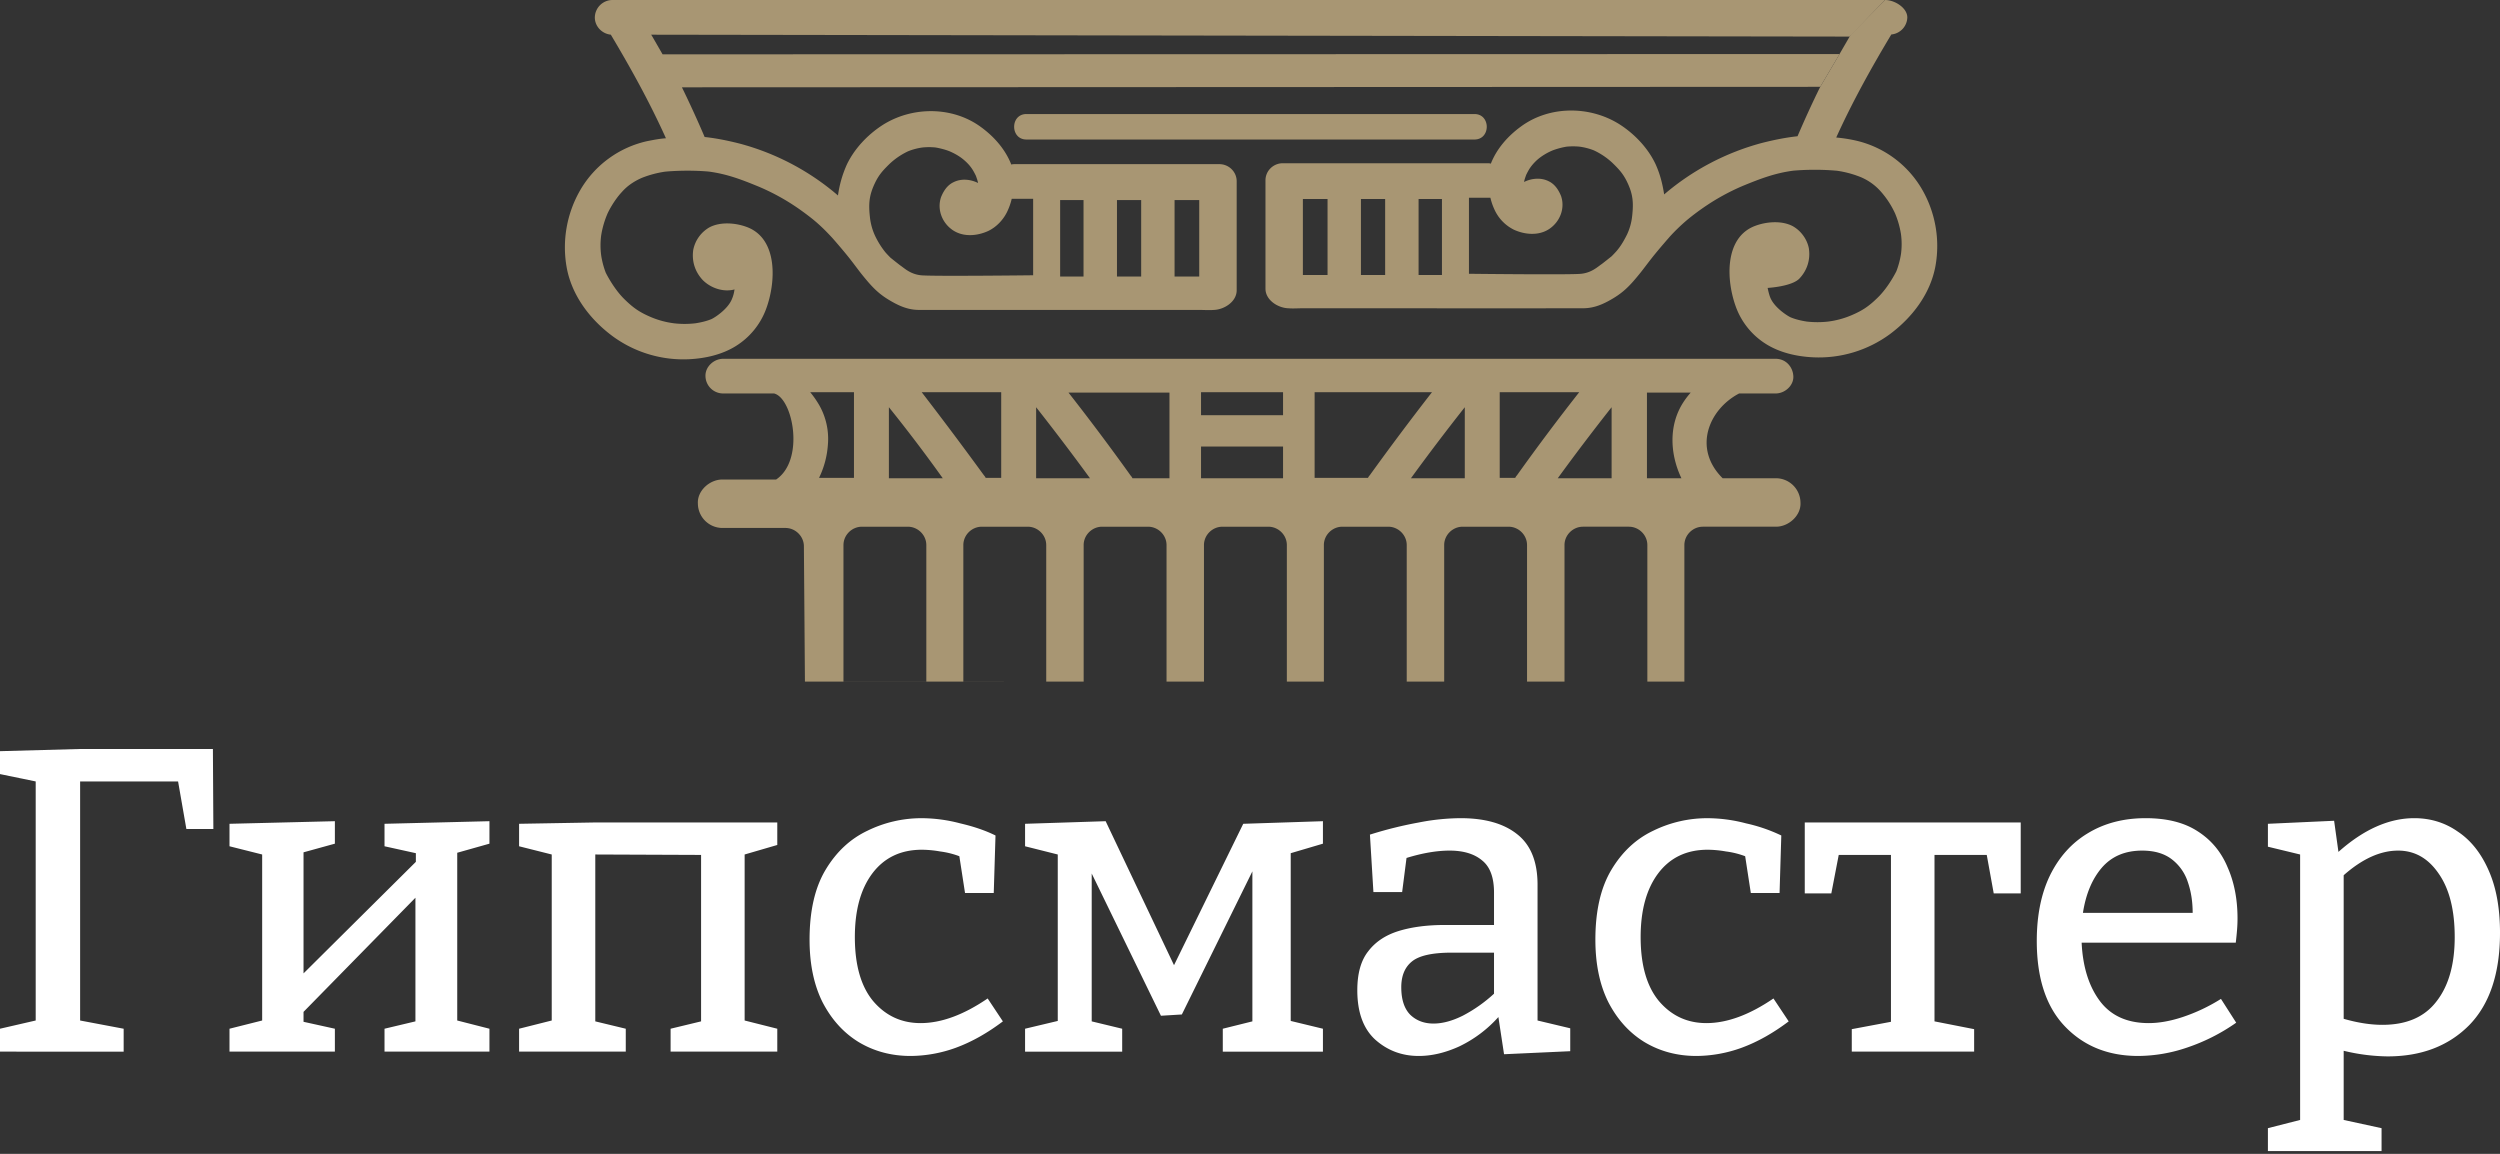 <svg width="104" height="48" fill="none" xmlns="http://www.w3.org/2000/svg"><rect width="100%" height="100%" fill="#333333" stroke="none"/><path d="M76.947 1.52L78.42 0H25.48a.737.737 0 00-.735.73c0 .365.298.677.665.712.84 1.408 1.628 2.832 2.293 4.31-.263.017-.525.069-.788.121a4.296 4.296 0 00-2.765 2.016 4.756 4.756 0 00-.577 3.231c.21 1.165.962 2.155 1.89 2.85a4.975 4.975 0 003.22.973c.665-.035 1.365-.191 1.942-.556a3.068 3.068 0 001.243-1.529c.42-1.13.493-2.914-.778-3.406-.504-.194-1.13-.225-1.567 0a1.39 1.39 0 00-.683.939c-.07.469.07.92.403 1.268.332.33.857.504 1.312.382.018 0 0 .018 0 0-.017.14-.05.274-.122.435-.186.412-.718.747-.84.8-.21.086-.438.138-.665.173a3.828 3.828 0 01-.893 0 3.635 3.635 0 01-.962-.26c-.479-.206-.732-.384-1.103-.748-.373-.366-.665-.886-.77-1.095a3.456 3.456 0 01-.192-.73 3.19 3.19 0 010-.816 3.78 3.78 0 01.245-.869c.07-.174.306-.604.595-.92.084-.093.133-.145.227-.227.23-.197.49-.33.665-.4a4.29 4.29 0 01.928-.243c.56-.052 1.264-.055 1.824-.003.77.105 1.36.334 2.078.629a9.158 9.158 0 011.663.92c.052.036.416.294.665.505.297.252.49.452.717.695.123.139.402.46.648.764.232.287.437.574.577.748.473.59.75.872 1.34 1.192.386.21.7.298 1.044.302.344.004 11.665 0 11.665 0 .21 0 .402.017.612 0 .438-.018.945-.348.945-.817V7.541c0-.4-.332-.712-.717-.712H42.21c-.052 0-.087 0-.14.017-.245-.625-.7-1.147-1.242-1.546-1.19-.887-2.888-.887-4.13-.087-.613.4-1.155.973-1.47 1.633a4.705 4.705 0 00-.368 1.286 10.36 10.36 0 00-4.077-2.155c-.473-.121-.98-.226-1.47-.278a44.124 44.124 0 00-.945-2.067l47.354-.02.805-1.365.42-.726zM48.862 8.324h1.026v3.18h-1.026v-3.18zm-2.396 0h1.007v3.18h-1.007v-3.18zm-2.364 0h.973v3.18h-.973v-3.18zm-7.913.712c-.062-.57-.033-.917.21-1.424.17-.355.347-.539.613-.8a2.94 2.94 0 01.77-.521 2.51 2.51 0 01.595-.156c.175-.018.367-.018.542 0 .193.034.403.087.578.156.122.052.35.16.542.313.144.114.253.227.333.33.106.137.157.243.227.382.035.104.07.191.088.296-.018-.018.017.017 0 0-.315-.157-.7-.192-1.015-.035-.263.121-.42.365-.525.625-.175.522.052 1.078.49 1.373.437.295 1.015.243 1.47.035.367-.174.665-.504.822-.869.07-.156.123-.313.158-.47h.892v3.18s-4.244.05-4.672 0c-.429-.048-.665-.277-.84-.399-.053-.035-.42-.33-.42-.33s-.145-.143-.228-.243a3.48 3.48 0 01-.42-.678 2.442 2.442 0 01-.21-.765zM27.563 2.26l-.42-.73c-.018-.035-.035-.052-.053-.087l49.856.079-.42.726-48.963.012z" fill="#A89673"/><path d="M77 1.434L78.42 0c.402 0 .924.328.924.726a.731.731 0 01-.665.708c-.84 1.4-1.627 2.818-2.292 4.287a6.2 6.2 0 01.787.12 4.294 4.294 0 012.765 2.005 4.71 4.71 0 01.577 3.215c-.21 1.158-.962 2.143-1.89 2.835a4.994 4.994 0 01-3.22.967c-.664-.034-1.364-.19-1.942-.553a3.053 3.053 0 01-1.242-1.52c-.42-1.124-.494-2.9.778-3.388.504-.194 1.13-.225 1.567 0 .35.19.612.553.682.933.07.467-.07.916-.402 1.262-.333.328-1.313.38-1.313.38s.05.272.123.432c.185.41.717.743.84.795.21.086.437.138.665.173.297.034.595.034.892 0a3.65 3.65 0 00.962-.26c.479-.204.732-.38 1.103-.742.374-.365.665-.882.77-1.09a3.49 3.49 0 00.193-.725 3.156 3.156 0 000-.812 3.744 3.744 0 00-.245-.865 3.653 3.653 0 00-.596-.916 2.293 2.293 0 00-.892-.622 4.307 4.307 0 00-.928-.242 10.714 10.714 0 00-1.823-.003c-.77.104-1.361.332-2.079.625a9.172 9.172 0 00-1.662.916 9.86 9.86 0 00-.665.502 7.89 7.89 0 00-.718.69c-.122.14-.401.459-.647.761-.232.286-.438.57-.578.744-.472.587-.749.867-1.34 1.186-.385.208-.699.296-1.043.3-.344.004-11.665 0-11.665 0-.21 0-.402.017-.612 0-.438-.017-.945-.346-.945-.812V7.5c0-.398.332-.709.717-.709h8.518c.053 0 .088 0 .14.017.245-.622.7-1.14 1.243-1.538 1.19-.881 2.887-.881 4.13-.086.612.397 1.155.968 1.47 1.624.192.415.297.83.367 1.28a10.377 10.377 0 014.078-2.144c.472-.12.98-.224 1.47-.276.297-.692.612-1.383.945-2.057l.805-1.365.472-.813zM55.226 8.278H54.2v3.163h1.026V8.278zm2.396 0h-1.007v3.163h1.007V8.278zm2.363 0h-.972v3.163h.972V8.278zm7.913.71c.062-.568.034-.913-.21-1.418-.17-.352-.347-.536-.612-.795a2.945 2.945 0 00-.77-.519 2.523 2.523 0 00-.595-.155 2.846 2.846 0 00-.543 0 3.147 3.147 0 00-.577.155 2.48 2.48 0 00-.543.311 1.963 1.963 0 00-.332.329c-.107.136-.158.242-.228.38-.035.104-.07.19-.087.294.017-.017-.018.017 0 0 .315-.156.7-.19 1.015-.035.262.121.42.363.525.623.175.518-.053 1.071-.49 1.365-.438.294-1.015.242-1.47.034a1.729 1.729 0 01-.822-.864 2.444 2.444 0 01-.158-.466h-.893v3.162s4.245.05 4.673 0c.428-.048.665-.276.84-.397.052-.035.42-.329.42-.329s.144-.142.227-.242c.2-.238.333-.5.42-.673a2.42 2.42 0 00.21-.76zm8.627-6.741l.42-.726c.018-.035.035-.052.053-.087l-.472.813z" fill="#A89673"/><path d="M61.337 4.744H42.7c-.682 0-.682 1.06 0 1.06h18.637c.683 0 .683-1.06 0-1.06zM34.09 16.872a3.943 3.943 0 00-.385-.556h1.82v3.562h-1.452c.21-.434.332-.886.367-1.373a2.831 2.831 0 00-.35-1.633zm.998 11.484v-5.68c0-.418.35-.765.77-.765h1.907c.42 0 .77.347.77.764v5.682l-3.447-.001zm4.13-8.46h-2.24V16.94c.77.956 1.522 1.947 2.24 2.954zm-.875-3.58h3.307v3.562h-.647a.363.363 0 00-.07-.104 161.58 161.58 0 00-2.59-3.458zm1.732 12.041v-5.682c0-.417.35-.764.77-.764h1.908c.42 0 .77.347.77.764v5.68l-3.448.002zm13.3-9.782v1.32h-3.412v-1.32h3.412zm-3.412-1.303v-.956h3.412v.956h-3.412zm-1.313 2.623h-1.54a.36.36 0 00-.07-.104 98.95 98.95 0 00-2.59-3.458h4.2v3.562zm-3.307 0h-2.24v-2.954a100.72 100.72 0 012.24 2.954zm-.263 8.46v-5.68c0-.417.35-.764.77-.764h1.908c.42 0 .77.347.77.764v5.68H45.08zm5.005 0v-5.68c0-.417.35-.764.77-.764h1.908c.42 0 .77.347.77.764v5.68h-3.448zm8.61-8.46a93.814 93.814 0 012.24-2.954v2.954h-2.24zm-1.715-.121a.363.363 0 00-.07.104h-2.222v-3.562h4.882a118.847 118.847 0 00-2.59 3.458zm-1.907 8.581v-5.68c0-.417.35-.764.77-.764h1.907c.42 0 .77.347.77.764v5.68h-3.447zm5.005 0v-5.68c0-.417.35-.764.77-.764h1.907c.42 0 .77.347.77.764v5.68h-3.447zm4.725-8.46a93.506 93.506 0 012.24-2.954v2.954h-2.24zm-1.698-.121a.368.368 0 00-.07.104h-.647v-3.562h3.307a93.649 93.649 0 00-2.59 3.458zm1.978 8.581v-5.68c0-.417.35-.764.77-.764h1.907c.42 0 .77.347.77.764v5.68h-3.447zm4.865-8.46h-1.435v-3.562h1.82a3.28 3.28 0 00-.316.417c-.612.956-.542 2.155-.07 3.145zm.122 8.46v-5.68c0-.417.35-.764.77-.764h3.045c.525 0 1.05-.47 1.015-1.008a1.024 1.024 0 00-1.015-1.008h-2.223c-1.255-1.246-.573-2.869.686-3.527h1.52c.385 0 .752-.33.735-.712-.018-.4-.316-.73-.735-.73H30.083c-.385 0-.753.33-.735.73a.734.734 0 00.735.712H32.2c.786.19 1.292 2.767.087 3.58h-2.24c-.525 0-1.05.469-1.015 1.007a1.024 1.024 0 001.015 1.008h2.625c.42 0 .77.348.77.764l.043 5.628H70.07z" fill="#A89673"/><path d="M0 43.748v-.953l1.485-.342v-9.945L0 32.202v-.953l3.297-.09h5.56l.019 3.327H7.753l-.345-1.978H3.333v9.945l1.811.342v.953H0zm9.547 0v-.953l1.359-.342v-6.906l-1.359-.342v-.935l4.384-.108v.935l-1.304.36v5.036l4.673-4.64v-.36l-1.304-.288v-.935l4.365-.108v.935l-1.34.378v6.978l1.34.342v.953h-4.365v-.953l1.286-.306v-5.143l-4.655 4.748v.413l1.304.288v.953H9.547zm12.047 0v-.953l1.358-.342v-6.906l-1.358-.342v-.935l3.08-.054h7.661v.935l-1.358.396v6.906l1.358.342v.953h-4.438v-.953l1.268-.306v-6.924l-4.401-.018v6.942l1.268.306v.953h-4.438zm16.286.18c-.797 0-1.515-.192-2.155-.575-.628-.384-1.13-.936-1.504-1.655-.362-.72-.543-1.589-.543-2.608 0-1.199.223-2.17.67-2.913.447-.744 1.027-1.283 1.74-1.62a5.098 5.098 0 012.263-.52 6.34 6.34 0 011.594.215c.568.132 1.057.3 1.468.504l-.073 2.392h-1.195l-.236-1.529a3.522 3.522 0 00-.797-.198 4.497 4.497 0 00-.76-.072c-.882 0-1.57.33-2.066.99-.483.647-.724 1.528-.724 2.643 0 1.163.253 2.05.76 2.662.52.611 1.178.917 1.975.917.857 0 1.787-.341 2.79-1.025l.633.953c-.652.492-1.304.858-1.956 1.097a5.594 5.594 0 01-1.884.342zm8.803-1.133v.953h-4.04v-.953l1.36-.324v-6.924l-1.36-.342v-.935l3.352-.108 2.844 5.99 2.88-5.882 3.315-.108v.935l-1.34.396v6.978l1.34.324v.953h-4.166v-.953l1.231-.306v-6.24l-2.934 5.953-.87.053-2.88-5.917v6.151l1.268.306zm15.885 1.061l-.235-1.547a5.19 5.19 0 01-1.63 1.223c-.58.264-1.142.396-1.685.396-.7 0-1.304-.228-1.812-.683-.495-.456-.742-1.14-.742-2.05 0-.696.15-1.236.453-1.62.301-.395.724-.677 1.268-.845.543-.167 1.183-.251 1.92-.251h2.046v-1.35c0-.623-.163-1.066-.489-1.33-.326-.276-.779-.414-1.358-.414-.532 0-1.13.102-1.793.306l-.182 1.42h-1.195l-.145-2.391a16.659 16.659 0 012.029-.504 9.32 9.32 0 011.739-.18c1.014 0 1.799.222 2.355.666.567.443.85 1.145.85 2.104v5.647l1.36.324v.953l-2.754.126zm-4.275-2.788c0 .516.127.9.38 1.152.254.24.574.36.96.36.375 0 .78-.109 1.214-.325a6.012 6.012 0 001.304-.917V39.63h-1.757c-.797 0-1.346.12-1.648.36-.302.24-.453.599-.453 1.078zm12.277 2.86c-.797 0-1.516-.192-2.156-.575-.628-.384-1.129-.936-1.503-1.655-.362-.72-.543-1.589-.543-2.608 0-1.199.223-2.17.67-2.913.447-.744 1.026-1.283 1.739-1.62a5.099 5.099 0 012.264-.52 6.35 6.35 0 011.594.215 6.73 6.73 0 011.467.504l-.072 2.392h-1.196l-.235-1.529a3.52 3.52 0 00-.797-.198 4.497 4.497 0 00-.761-.072c-.882 0-1.57.33-2.065.99-.483.647-.725 1.528-.725 2.643 0 1.163.254 2.05.761 2.662.52.611 1.177.917 1.975.917.857 0 1.787-.341 2.789-1.025l.634.953c-.652.492-1.304.858-1.956 1.097a5.594 5.594 0 01-1.884.342zm6.464-.18v-.935l1.63-.306v-6.942h-2.173l-.308 1.6h-1.105v-2.949h8.984v2.95h-1.123l-.29-1.601h-2.174v6.924l1.649.324v.935h-5.09zm11.917.18c-1.244 0-2.259-.407-3.043-1.223-.785-.815-1.178-2.002-1.178-3.56 0-1.056.181-1.961.544-2.717.374-.767.9-1.355 1.575-1.762.689-.42 1.492-.63 2.41-.63.881 0 1.6.18 2.155.54.568.36.984.857 1.25 1.493.278.623.417 1.337.417 2.14 0 .156-.007.312-.019.467-.012.156-.03.336-.054.54h-6.412c.048 1.007.302 1.816.76 2.428.46.611 1.136.917 2.03.917.434 0 .905-.084 1.412-.252a7.34 7.34 0 001.594-.755l.634.99a7.965 7.965 0 01-2.065 1.042 6.378 6.378 0 01-2.01.342zm.163-8.543c-.713 0-1.274.24-1.685.72-.398.467-.658 1.09-.779 1.87h4.565c0-.468-.067-.893-.2-1.277a1.946 1.946 0 00-.67-.953c-.314-.24-.724-.36-1.231-.36zm5.231 12.5v-.953l1.34-.342V35.547l-1.34-.324v-.953l2.754-.126.18 1.295c1.051-.935 2.102-1.403 3.153-1.403.676 0 1.28.186 1.811.558.543.36.972.9 1.286 1.618.314.708.471 1.571.471 2.59 0 1.691-.429 2.974-1.286 3.85-.857.862-1.987 1.294-3.387 1.294a8.06 8.06 0 01-1.83-.234v2.878l1.576.342v.953h-4.728zm4.764-5.252c1.003 0 1.751-.324 2.246-.971.508-.647.761-1.54.761-2.68 0-1.127-.223-2.008-.67-2.644-.435-.635-.996-.953-1.685-.953-.736 0-1.49.342-2.264 1.025v5.972c.58.167 1.117.251 1.612.251z" fill="#fff"/></svg>